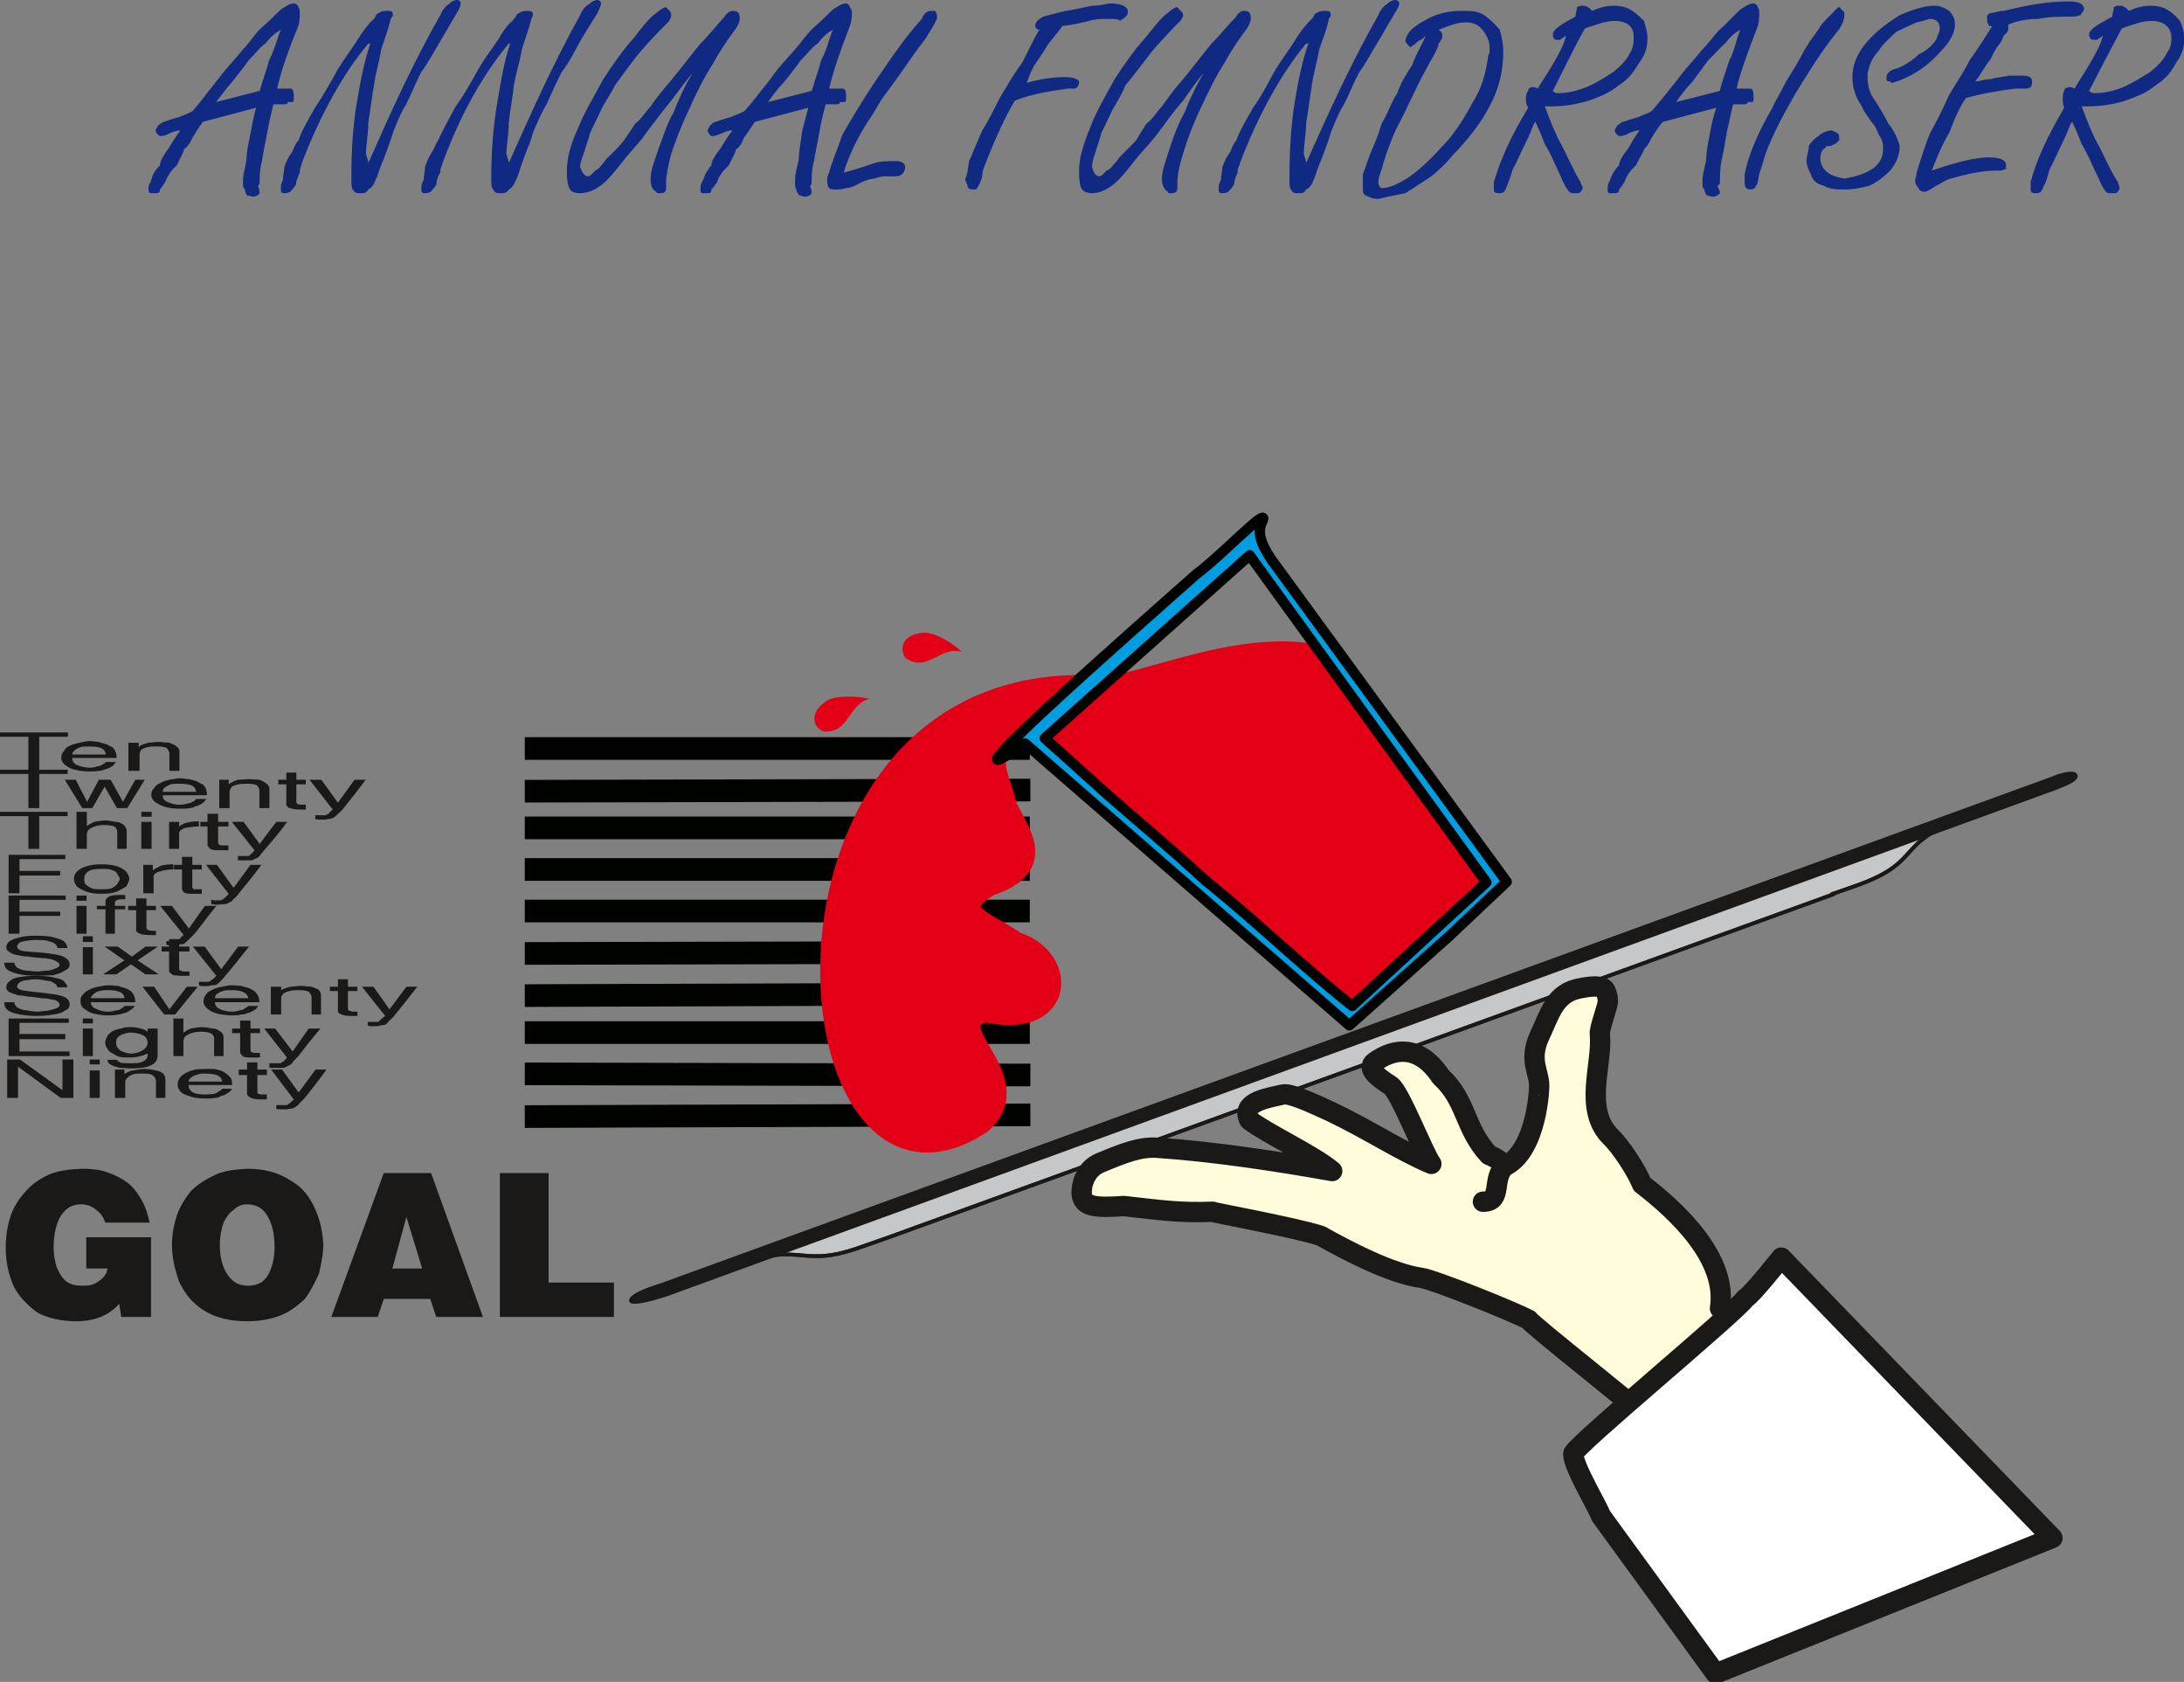<svg xmlns="http://www.w3.org/2000/svg" xml:space="preserve" width="288" height="58.67mm" fill-rule="evenodd" stroke-linejoin="round" stroke-width="28.222" preserveAspectRatio="xMidYMid" version="1.2" viewBox="0 0 7620 5867"><rect x="0" y="0" width="7620" height="5867" fill="#808080" stroke="none"/><defs class="ClipPathGroup"><clipPath id="a" clipPathUnits="userSpaceOnUse"><path d="M0 0h7620v5867H0z"/></clipPath></defs><g class="SlideGroup"><g class="Slide" clip-path="url(#a)"><g class="Page"><g class="com.sun.star.drawing.ClosedBezierShape"><path fill="none" d="M2607 2861h4210v1543H2607z" class="BoundingBox"/><path fill="#C5C7C8" d="M2753 4376c-35 0-76 2-139 20l4195-1528c-58 27-91 50-117 73-51 48-66 94-206 145l-94 33h6L3104 4315l-94 33c-140 51-183 30-257 28Z"/><path fill="none" stroke="#1B1918" stroke-linecap="round" stroke-width="13" d="M2753 4376c-35 0-76 2-139 20l4195-1528c-58 27-91 50-117 73-51 48-66 94-206 145l-94 33h6L3104 4315l-94 33c-140 51-183 30-257 28Z"/></g><g fill="none" class="com.sun.star.drawing.ClosedBezierShape"><path d="M2607 2861h4210v1543H2607z" class="BoundingBox"/><path stroke="#1B1918" stroke-linecap="round" stroke-width="13" d="M2753 4376c-35 0-76 2-139 20l4195-1528c-58 27-91 50-117 73-51 48-66 94-206 145l-94 33h6L3104 4315l-94 33c-140 51-183 30-257 28Z"/></g><g class="com.sun.star.drawing.ClosedBezierShape"><path fill="none" d="M2195 2692h5056v1857H2195z" class="BoundingBox"/><path fill="#1B1918" d="M7180 2753c7-5 79-25 68-51-10-24-81 3-78 3L2304 4477c-8 3-126 36-107 66 13 18 119-18 127-20l4856-1770Z"/></g><g class="com.sun.star.drawing.ClosedBezierShape"><path fill="none" d="M3738 3405h2358v1569H3738z" class="BoundingBox"/><path fill="#FFFCDB" d="M6059 4612c-10-8-46-41-58-48 28-174-150-339-272-433-18-46-74-132-109-165-97-97-28-250-38-359-3-18 28-97 28-115-3-18 2-2-3-20s-5-42-91-25c-93 15-108 91-146 170-36 81 0 124 0 167 2 0-5 225-117 283-10-12-36-30-58-38-87-94-77-190-168-273-76-114-163-99-229-53-38 25 23 64 54 84 33 23 114 235 142 273-109-46-211-115-348-181-18-7-140-69-170-61-43 11-151 23-117 89 58 46 223 122 289 178-185-33-412-68-608-81-61-5-119 18-203 53-46 20-65 69-63 109 5 41 40 49 147 41 117 13 193 25 310 20-15 0 285 54 377 84 91 51 244 132 353 147 41 6 317 116 373 146 16 23 380 308 400 333l325-325Z"/><path fill="none" stroke="#1B1918" stroke-linecap="round" stroke-width="71" d="M6059 4612c-10-8-46-41-58-48 28-174-150-339-272-433-18-46-74-132-109-165-97-97-28-250-38-359-3-18 28-97 28-115-3-18 2-2-3-20s-5-42-91-25c-93 15-108 91-146 170-36 81 0 124 0 167 2 0-5 225-117 283-10-12-36-30-58-38-87-94-77-190-168-273-76-114-163-99-229-53-38 25 23 64 54 84 33 23 114 235 142 273-109-46-211-115-348-181-18-7-140-69-170-61-43 11-151 23-117 89 58 46 223 122 289 178-185-33-412-68-608-81-61-5-119 18-203 53-46 20-65 69-63 109 5 41 40 49 147 41 117 13 193 25 310 20-15 0 285 54 377 84 91 51 244 132 353 147 41 6 317 116 373 146 16 23 380 308 400 333l325-325Z"/></g><g class="com.sun.star.drawing.ClosedBezierShape"><path fill="none" d="M5453 4351h1745v1524H5453z" class="BoundingBox"/><path fill="#FFF" d="M6090 4529c-38 53-601 518-601 543 0 44 91 194 96 215l401 551 1175-473-946-978s-102 129-125 142Z"/><path fill="none" stroke="#1B1918" stroke-linecap="round" stroke-width="71" d="M6090 4529c-38 53-601 518-601 543 0 44 91 194 96 215l401 551 1175-473-946-978s-102 129-125 142Z"/></g><g fill="none" class="com.sun.star.drawing.LineShape"><path d="M1830 3849h1767v87H1830z" class="BoundingBox"/><path stroke="#000200" stroke-linejoin="miter" stroke-width="79" d="m1831 3895 1764-6"/></g><g fill="none" class="com.sun.star.drawing.LineShape"><path d="M1830 3706h1767v85H1830z" class="BoundingBox"/><path stroke="#000200" stroke-linejoin="miter" stroke-width="79" d="m1831 3746 1764 4"/></g><g fill="none" class="com.sun.star.drawing.LineShape"><path d="M1831 3562h1763v81H1831z" class="BoundingBox"/><path stroke="#000200" stroke-linejoin="miter" stroke-width="79" d="M1831 3602h1762"/></g><g fill="none" class="com.sun.star.drawing.LineShape"><path d="M1830 3427h1752v87H1830z" class="BoundingBox"/><path stroke="#000200" stroke-linejoin="miter" stroke-width="79" d="m1831 3473 1749-6"/></g><g fill="none" class="com.sun.star.drawing.LineShape"><path d="M1830 3282h1767v85H1830z" class="BoundingBox"/><path stroke="#000200" stroke-linejoin="miter" stroke-width="79" d="m1831 3326 1764-4"/></g><g fill="none" class="com.sun.star.drawing.LineShape"><path d="M1831 3138h1763v81H1831z" class="BoundingBox"/><path stroke="#000200" stroke-linejoin="miter" stroke-width="79" d="M1831 3178h1762"/></g><g fill="none" class="com.sun.star.drawing.LineShape"><path d="M1831 2993h1763v81H1831z" class="BoundingBox"/><path stroke="#000200" stroke-linejoin="miter" stroke-width="79" d="M1831 3033h1762"/></g><g fill="none" class="com.sun.star.drawing.LineShape"><path d="M1831 2848h1763v81H1831z" class="BoundingBox"/><path stroke="#000200" stroke-linejoin="miter" stroke-width="79" d="M1831 2888h1762"/></g><g fill="none" class="com.sun.star.drawing.LineShape"><path d="M1830 2716h1767v85H1830z" class="BoundingBox"/><path stroke="#000200" stroke-linejoin="miter" stroke-width="79" d="m1831 2760 1764-4"/></g><g fill="none" class="com.sun.star.drawing.LineShape"><path d="M1831 2571h1763v81H1831z" class="BoundingBox"/><path stroke="#000200" stroke-linejoin="miter" stroke-width="79" d="M1831 2611h1762"/></g><g class="com.sun.star.drawing.ClosedBezierShape"><path fill="none" d="M2861 2237h2378v1785H2861z" class="BoundingBox"/><path fill="#E30016" d="m4624 2293 561 781-470 431-331-289-739-654c-18-18-132-8-147 31-65 48 0 156 10 219 45 94 144 208-57 274-160 97-8 132 92 204 176 53 173 300-107 236-181 57 158 232-13 389-665 445-835-1505 336-1521 155 54 523-179 865-101Z"/><path fill="none" stroke="#E30016" stroke-linejoin="miter" stroke-width="79" d="m4624 2293 561 781-470 431-331-289-739-654c-18-18-132-8-147 31-65 48 0 156 10 219 45 94 144 208-57 274-160 97-8 132 92 204 176 53 173 300-107 236-181 57 158 232-13 389-665 445-835-1505 336-1521 155 54 523-179 865-101Z"/></g><g class="com.sun.star.drawing.ClosedBezierShape"><path fill="none" d="M3460 1788h1822v1815H3460z" class="BoundingBox"/><path fill="#009EE0" d="m3645 2575 218 196c116 102 230 196 342 300 175 140 340 301 513 438l468-431-826-1141-715 638Zm0 0Zm755-747c-10 30-5 63 36 124l821 1124-200 189-349 312-1132-984c-359 252 377-394 598-590 99-74 272-261 226-175Z"/><path fill="none" stroke="#000200" stroke-linejoin="miter" stroke-width="36" d="m3645 2575 218 196c116 102 230 196 342 300 175 140 340 301 513 438l468-431-826-1141-715 638Z"/><path fill="none" stroke="#000200" stroke-linejoin="miter" stroke-width="36" d="M4400 1828c-10 30-5 63 36 124l821 1124-200 189-349 312-1132-984c-359 252 377-394 598-590 99-74 272-261 226-175Z"/></g><g class="com.sun.star.drawing.ClosedBezierShape"><path fill="none" d="M3149 2206h209v107h-209z" class="BoundingBox"/><path fill="#E30016" d="M3225 2207c42 0 105 41 131 67-74-23-121 75-197 21-22-32-12-83 66-88Z"/></g><g class="com.sun.star.drawing.ClosedBezierShape"><path fill="none" d="M2841 2430h194v123h-194z" class="BoundingBox"/><path fill="#E30016" d="M2887 2443c34-19 114-14 147-5-75 16-70 123-162 113-37-15-50-67 15-108Z"/></g><g fill="none" class="com.sun.star.drawing.OpenBezierShape"><path d="M5138 4028h153v201h-153z" class="BoundingBox"/><path stroke="#1B1918" stroke-linecap="round" stroke-width="71" d="M5254 4064c-54 46-7 128-80 128"/></g><g class="com.sun.star.drawing.ClosedBezierShape"><path fill="none" d="M518 0h7104v695H518z" class="BoundingBox"/><path fill="#102A83" d="M629 455c-5 0-12 0-33 8-12 7-25 12-38 12-7-5-15-12-15-20 0-5 8-13 8-18 7 0 7-7 20-12 5 0 18-8 53-16 26-12 46-17 51-25 28-33 53-67 86-108 28-38 61-71 87-104 28-28 45-61 71-81 28-25 48-46 61-58 20-13 33-21 45-21 8 0 16 8 16 13 5 8 5 13 5 20 0 13 0 28-5 46-36 86-61 160-74 218h46c12 0 12 16 12 28v5c0 9 0 14-5 14h-15c-5 8-5 8-13 8h-38c-7 28-15 61-20 91-8 41-15 74-20 107-8 28-8 53-8 74 0 7-5 12-5 12 0 8 5 13 5 26-5 7-13 12-25 12-5 0-13-5-21-5 0-7-5-7-5-20-7-5-7-13-7-13v-20c0-20 7-38 12-71 0-28 8-61 16-102 5-30 12-58 17-79l-185 49c-13 17-25 38-38 58-8 20-20 33-28 38 0 8-13 28-25 56-21 18-33 38-41 59-5 7-13 20-18 25 0 13-7 13-20 13h-13c-7-5-7-5-7-13 0-5 0-18 7-25 5-13 5-21 13-34 5-7 13-20 20-25 0-15 13-35 31-61 20-33 35-53 40-61Zm0 0Zm125-99 152-39c8-28 20-61 33-107 20-38 28-78 41-106-13 7-33 20-54 48-20 13-33 33-58 58-20 28-41 54-61 79-18 20-38 48-53 67Zm0 0Zm531 213c78-177 157-351 251-516 8-20 20-33 33-41 5-7 18-12 25-12 8 0 13 5 13 12 0 8-5 21-13 33-20 33-38 66-58 99s-41 74-66 107c-20 38-33 74-53 113-21 33-33 66-46 99-8 28-20 58-33 94-15 33-20 58-28 71-5 15-13 28-25 33-8 13-13 13-28 13-13 0-18 0-26-13-5-5-5-18-5-46 0-86 5-173 18-251 13-80 28-154 48-212h-7c-87 104-166 245-232 417 0 8-7 13-7 33-5 13-13 26-13 41-8 13-13 18-20 26-8 5-21 5-21 5-12 0-12-5-12-18 0-8 0-13 7-28 0-13 5-33 5-46 8-20 13-33 28-53 5-13 13-33 21-38 12-36 30-66 58-115 26-39 54-87 79-133 28-45 53-78 74-111 20-33 40-54 45-59 8-7 8-7 13-15 0-5 8-13 13-13 7-7 20-7 28-7 12 0 20 0 20 15 0 0 0 5-8 13-7 33-20 66-33 106-7 46-20 84-25 125-8 45-13 87-20 133 0 40-8 73-8 106 0 6 8 21 8 33Zm0 0Zm490 0c79-177 157-351 249-516 7-20 20-33 35-41 5-7 18-12 26-12 5 0 12 5 12 12 0 8-7 21-12 33-21 33-41 66-61 99-18 33-38 74-64 107-20 38-35 74-53 113-20 33-33 66-48 99-5 28-21 58-33 94-13 33-18 58-26 71-7 15-12 28-25 33-8 13-15 13-28 13s-20 0-26-13c-7-5-7-18-7-46 0-86 7-173 20-251 13-80 26-154 46-212h-5c-87 104-168 245-231 417 0 8-8 13-8 33-8 13-13 26-13 41-7 13-15 18-20 26-8 5-20 5-20 5-13 0-13-5-13-18 0-8 0-13 8-28 0-13 5-33 5-46 7-20 12-33 25-53 8-13 15-33 20-38 16-36 33-66 59-115 28-39 56-87 81-133 26-45 53-78 74-111 18-33 38-54 46-59 5-7 5-7 12-15 0-5 8-13 13-13 8-7 20-7 25-7 16 0 21 0 21 15 0 0 0 5-5 13-8 33-21 66-33 106-8 46-21 84-28 125-5 45-13 87-18 133 0 40-8 73-8 106 0 6 8 21 8 33Zm0 0Zm641-313c-13 13-38 48-74 95-38 46-67 86-87 112-18 28-43 53-71 86-26 33-46 59-66 79-33 33-66 46-94 46-18 0-33-5-38-18-8-20-8-41-8-61 0-46 13-92 41-153 20-50 53-105 86-166 33-50 66-99 107-144 30-41 58-74 78-87 14-12 27-20 34-20 0 0 6 8 13 13 0 0 5 7 5 15 0 5-5 20-12 25-26 26-60 61-93 99-41 49-66 87-91 120-16 33-36 59-49 87-12 25-25 53-38 79-7 28-15 46-20 66-8 20-15 40-15 53 7 20 15 33 28 33 7 0 12-7 25-20 13-5 20-18 33-33 8-13 36-33 66-71 15-21 28-41 41-61 20-13 33-38 53-59 20-29 34-46 47-62 61-71 99-124 127-157 33-33 58-66 84-94 7-13 20-20 28-20 20 0 25 7 25 28 0 7-5 20-13 33-25 33-53 73-78 119-33 51-61 107-87 166-25 53-46 107-61 152-12 46-18 79-18 100v20c0 13-7 18-20 18h-7c-7 0-7-5-7-5-15-8-20-21-20-46 0-28 13-61 27-102 15-38 27-84 53-129 20-50 40-95 66-136Zm0 0Zm140 199c-8 0-13 0-33 8-16 7-28 12-41 12-5-5-13-12-13-20 0-5 8-13 8-18 5 0 5-7 18-12 7 0 20-8 53-16 28-12 46-17 53-25 28-33 54-67 87-108 25-38 58-71 86-104 25-28 46-61 71-81 28-25 48-46 61-58 20-13 33-21 46-21 7 0 13 8 13 13 7 8 7 13 7 20 0 13 0 28-7 46-33 86-59 160-72 218h46c13 0 13 16 13 28v5c0 9 0 14-8 14h-12c-6 8-6 8-13 8h-38c-8 28-16 61-21 91-7 41-15 74-20 107-8 28-8 53-8 74 0 7-5 12-5 12 0 8 5 13 5 26-5 7-12 12-25 12-8 0-13-5-20-5 0-7-8-7-8-20-5-5-5-13-5-13v-20c0-20 5-38 13-71 0-28 7-61 12-102 8-30 16-58 21-79l-186 49c-12 17-25 38-40 58-5 20-18 33-26 38 0 8-12 28-25 56-20 18-36 38-41 59-7 7-12 20-20 25 0 13-5 13-18 13h-15c-5-5-5-5-5-13 0-5 0-18 5-25 8-13 8-21 15-34 5-7 13-20 18-25 0-15 13-35 33-61 20-33 33-53 41-61Zm0 0Zm124-99 152-39c8-28 21-61 33-107 21-38 28-78 41-106-13 7-33 20-53 48-21 13-33 33-59 58-20 28-40 54-61 79-20 20-40 48-53 67Zm0 0Zm264 246c48-12 81-25 107-33 20-7 46-7 74-7 20 0 33 7 33 20 0 20-13 33-33 33h-28c-13 0-26 0-46 8-13 0-26 5-46 13-20 12-40 20-53 20-13 5-26 5-33 5-13 0-21 0-26-5-7-8-7-20-7-28 0-5 0-13 7-26 5-25 26-73 46-132 26-45 66-114 120-194 53-78 104-152 157-210 8-21 20-28 33-28h13c7 7 7 15 7 20v8c-12 25-25 45-38 66-15 20-40 53-68 94-26 38-51 71-71 99-21 26-33 51-46 72-54 78-87 152-102 205Zm0 0Zm683-498c-7 0-15-5-15-13 0-18 15-25 28-33 20-5 46-13 79-20 33-5 66-13 91-18 33 0 51-8 66-8 38 0 59 13 59 26 0 7 0 15-8 20-5 8-13 8-18 15-7-7-20-7-40-7-26 0-46 0-69 7-20 5-53 13-94 18-12 20-33 41-53 69-13 25-33 50-46 71-13 25-20 45-25 58 45-13 91-20 132-20 33 0 46 7 51 15 0 13-5 20-13 25h-25c-54 8-120 16-186 42-28 46-66 124-107 231 0 0-7 13-7 33-5 21-13 33-18 41 0 5-8 5-13 5-15 0-20-5-20-13 0-5-8-12-8-25 8-15 8-28 13-61 15-33 28-66 46-107 20-30 40-71 61-113 20-33 45-78 79-124 27-53 45-94 60-114Zm0 0Zm572 152c-13 13-38 48-71 95-41 46-66 86-87 112-20 28-45 53-73 86-26 33-46 59-66 79-33 33-66 46-92 46-17 0-30-5-38-18-7-20-7-41-7-61 0-46 15-92 40-153 18-50 51-105 84-166 33-50 66-99 107-144 33-41 58-74 79-87 12-12 25-20 33-20 0 0 5 8 12 13 0 0 8 7 8 15 0 5-8 20-15 25-26 26-59 61-92 99-38 49-66 87-94 120-13 33-30 59-46 87-12 25-25 53-38 79-7 28-15 46-20 66-8 20-13 40-13 53 5 20 13 33 26 33 7 0 12-7 25-20 15-5 20-18 36-33 5-13 30-33 66-71 12-21 25-41 38-61 20-13 33-38 53-59 21-29 33-46 46-62 61-71 99-124 127-157 33-33 58-66 86-94 5-13 18-20 26-20 20 0 25 7 25 28 0 7-5 20-13 33-25 33-53 73-78 119-33 51-59 107-87 166-25 53-45 107-58 152-15 46-20 79-20 100v20c0 13-8 18-21 18h-7c-5 0-5-5-5-5-13-8-21-21-21-46 0-28 13-61 26-102 12-38 28-84 53-129 20-50 41-95 66-136Zm0 0Zm358 313c79-177 158-351 252-516 7-20 20-33 33-41 5-7 20-12 25-12 8 0 15 5 15 12 0 8-7 21-15 33-20 33-38 66-58 99-21 33-41 74-66 107-21 38-33 74-54 113-20 33-33 66-46 99-7 28-20 58-33 94-15 33-20 58-27 71-6 15-13 28-26 33-8 13-13 13-28 13-13 0-18 0-25-13-5-5-5-18-5-46 0-86 5-173 17-251 13-80 28-154 49-212h-8c-86 104-165 245-231 417 0 8-8 13-8 33-5 13-12 26-12 41-8 13-13 18-21 26-7 5-20 5-20 5-13 0-13-5-13-18 0-8 0-13 8-28 0-13 5-33 5-46 8-20 13-33 28-53 5-13 13-33 20-38 13-36 31-66 59-115 28-39 53-87 78-133 28-45 54-78 74-111s41-54 46-59c7-7 7-7 13-15 0-5 7-13 12-13 8-7 21-7 28-7 13 0 20 0 20 15 0 0 0 5-7 13-5 33-20 66-33 106-8 46-20 84-26 125-7 45-12 87-20 133 0 40-8 73-8 106 0 6 8 21 8 33Zm0 0Zm417-445c-8 8-13 15-28 20-5 8-18 16-26 21-5-5-12-13-17-21 5-33 30-53 78-78 38-21 79-28 117-28 36 0 56 0 81 15 18 13 39 33 54 51 5 20 12 48 12 73 0 66-12 127-48 194-30 59-79 120-129 171-21 27-49 53-74 73-33 21-61 41-91 59-36 7-61 12-94 20-21 0-33-8-46-13-8-7-8-12-8-25v-48c8-18 13-39 26-72 15-33 28-66 40-106 21-33 33-74 54-105 12-36 33-69 53-99 13-41 33-66 46-102Zm0 0Zm45-20c13 7 13 15 13 20v8c-5 7-5 12-13 20 0 13-7 20-12 33-8 13-26 46-54 99-25 53-45 92-58 120-13 26-28 51-41 87-12 30-25 66-33 99-5 12-12 33-12 46 0 12 7 20 12 20 26 0 54-13 87-33 33-21 78-61 119-107 46-46 79-99 112-160 33-52 45-105 53-158 0 0 0-8 5-13v-20c0-26-13-46-25-61-13-18-33-26-59-26-28 0-61 13-94 26Zm0 0Zm338 321c-7 5-12 30-33 71-20 40-33 73-46 94-7 25-15 46-20 58-7 21-13 26-25 26-21 0-21-5-21-18v-20c21-74 59-161 120-260 0 0-8-12-8-25 0-14 0-26 8-34 0-8 5-13 18-13 0 0 7 0 15 5 53-83 91-144 99-185-8 8-15 8-20 15h-13c-8 0-13-7-13-20 0-15 26-33 79-61 0-13 5-20 5-33 8-5 13-5 20-5 13 0 21 5 33 18 28-13 54-18 74-18 25 0 46 5 58 13 21 12 33 25 49 40 5 18 12 38 12 59 0 33-7 58-28 86-20 33-38 58-71 79-35 28-66 40-106 54-41 13-87 20-125 20h-28c8 21 21 59 46 112 33 59 53 112 79 153 0 7 7 12 7 20 0 5-7 13-12 18h-21c-5 0-12 0-20-13-13-18-20-38-33-66-13-26-25-59-46-92-12-33-25-61-33-78Zm0 0Zm61-108s5 8 18 8c33 0 66-8 99-21 36-15 66-35 94-53 25-20 46-41 58-66 13-20 13-41 13-53 0-21-5-33-13-41-12-13-33-18-53-18-33 0-63 13-104 26-15 25-53 99-112 218Zm0 0Zm302 138c-5 0-12 0-33 8-12 7-25 12-38 12-7-5-15-12-15-20 0-5 8-13 8-18 7 0 7-7 20-12 5 0 20-8 53-16 26-12 46-17 51-25 28-33 56-67 88-108 27-38 60-71 86-104 28-28 48-61 74-81 25-25 45-46 58-58 20-13 33-21 46-21 7 0 15 8 15 13 5 8 5 13 5 20 0 13 0 28-5 46-33 86-61 160-74 218h46c13 0 13 16 13 28v5c0 9 0 14-5 14h-13c-8 8-8 8-13 8h-40c-8 28-13 61-21 91-7 41-12 74-20 107-5 28-5 53-5 74 0 7-8 12-8 12 0 8 8 13 8 26-8 7-13 12-28 12-5 0-13-5-20-5 0-7-6-7-6-20-7-5-7-13-7-13v-20c0-20 7-38 13-71 0-28 7-61 15-102 5-30 13-58 20-79l-186 49c-16 17-28 38-41 58-8 20-20 33-25 38 0 8-16 28-28 56-21 18-33 38-41 59-5 7-13 20-18 25 0 13-7 13-20 13h-15c-5-5-5-5-5-13 0-5 0-18 5-25 7-13 7-21 15-34 5-7 13-20 20-25 0-15 13-35 33-61 18-33 33-53 38-61Zm0 0Zm128-99 153-39c5-28 18-61 33-107 20-38 25-78 38-106-13 7-33 20-53 48-18 13-31 33-59 58-20 28-40 54-58 79-21 20-41 48-54 67Zm0 0Zm239 252c13-66 46-145 97-232 7-20 28-51 48-92 25-41 46-74 58-99 13-25 33-53 54-81 12-26 40-46 61-71 5 0 5-8 12-8 5 0 5 8 13 13 5 0 5 7 5 15 0 13-5 33-25 58-54 66-99 140-145 214-41 72-81 145-107 217-5 20-12 40-20 66-5 20-5 40-13 40 0 8-7 13-20 13-5 0-13-5-13-5-5-8-5-13-5-28v-20Zm0 0Zm409-237c-20-29-33-62-33-102 0-79 59-150 165-216 46-20 87-33 120-33 20 0 33 5 53 18 13 15 20 28 20 48 0 25-15 58-48 91-46 54-104 92-170 112 0 0-8 0-8-5-7 0-13 0-13-8v-7c0-13 13-26 39-31 28-12 53-28 73-48 28-13 46-30 61-51 5-15 13-28 13-40 0-21-13-33-33-33-8 0-20 7-48 12-18 8-46 21-71 33-21 21-46 41-61 66-21 21-33 49-39 79v13c0 28 6 56 26 82 13 20 33 53 46 79 20 25 33 53 40 79 0 33-12 60-33 86-20 20-46 41-73 53-31 8-59 13-79 13-33 0-59 0-79-13-25-5-41-20-46-40-7-13-15-31-15-46 0-20 8-33 8-53 7-13 20-26 33-34 12-12 33-20 45-20 8 0 16 8 21 8 7 7 7 12 7 20s0 8-7 13c-5 7-13 7-21 13-12 0-20 0-20 7-13 5-18 20-18 41 5 38 33 58 84 66 87-15 135-46 135-102 0-18 0-30-15-51-6-15-13-33-26-45-13-21-25-33-33-54Zm0 0Zm511-285v13c0 5 0 12-16 25-5 15-12 28-20 36 0 0-13 17-25 45-21 26-33 51-54 79 16 0 28-8 54-8 20-7 45-7 61-12h50c21 0 33 5 33 20 0 5 0 13-5 20 0 0-7 5-12 5h-41c-61 8-112 16-173 33-20 29-38 67-58 121-28 46-46 94-61 132 94-33 160-46 198-46 41 0 61 8 61 28v13c-8 0-13 5-20 5h-13c-53 0-107 13-160 28-20 5-38 20-51 25-20 13-33 21-40 21-13 0-21-8-21-13-7-8-12-13-12-28 0-5 5-13 5-26 15-45 28-93 48-139 25-46 46-87 66-133 25-41 51-79 71-120 28-38 53-78 79-119-5 0-13 0-13-5-5-8-5-13-5-20V53c5 0 5-8 18-8 7 0 20-7 40-7 74-18 148-33 226-33 34 0 54 7 54 28 0 5-8 12-13 20-15 5-20 5-35 5-39 0-72 0-112 8-38 0-74 7-104 20Zm0 0Zm223 339c-7 5-13 30-33 71-20 40-33 73-46 94-7 25-12 46-20 58-7 21-13 26-28 26-18 0-18-5-18-18v-20c18-74 59-161 117-260 0 0-5-12-5-25 0-14 0-26 5-34 0-8 8-13 21-13 0 0 7 0 15 5 51-83 91-144 99-185-8 8-13 8-20 15h-13c-8 0-15-7-15-20 0-15 28-33 81-61 0-13 5-20 5-33 8-5 15-5 20-5 13 0 21 5 33 18 26-13 54-18 74-18 25 0 46 5 58 13 21 12 33 25 46 40 8 18 15 38 15 59 0 33-7 58-28 86-17 33-38 58-71 79-33 28-68 40-106 54-41 13-87 20-127 20h-26c8 21 21 59 46 112 33 59 53 112 81 153 0 7 5 12 5 20 0 5-5 13-12 18h-21c-7 0-12 0-20-13-13-18-18-38-33-66-13-26-25-59-46-92-12-33-25-61-33-78Zm0 0Zm59-108s7 8 20 8c33 0 66-8 99-21 33-15 66-35 94-53 25-20 46-41 58-66 16-20 16-41 16-53 0-21-8-33-16-41-12-13-33-18-53-18-33 0-66 13-104 26-13 25-53 99-114 218Z"/></g><g class="com.sun.star.drawing.ClosedBezierShape"><path fill="none" d="M0 2555h627v137H0z" class="BoundingBox"/><path fill="#1B1918" d="M0 2570v-15h237v15H137v119H99v-119H0Zm0 0Zm369 88h35c-2 3-5 8-10 13-7 5-15 10-28 13-7 2-12 5-23 5-7 2-20 2-35 2s-28-2-43-5c-13-2-23-8-31-13-13-7-20-18-20-31 0-8 2-15 10-23 3-8 10-13 20-18 11-5 21-7 33-10 13-3 26-6 38-6 8 0 21 3 28 3 11 3 18 6 28 8 8 3 13 8 21 10 10 10 15 23 15 38H252c0 11 5 19 15 24 13 5 26 10 46 10 10 0 20-2 28-5 10 0 15-5 18-7 5-3 10-5 10-8Zm0 0Zm-117-26h117c0-8-5-16-13-21-10-5-25-7-46-7-7 0-20 0-28 2-10 3-17 8-20 10-7 6-10 11-10 16Zm0 0Zm196 57v-98h36v15c3-2 5-5 10-7 5-3 15-5 23-8 13 0 23-3 33-3 15 0 31 3 41 3 12 5 20 8 25 13 8 5 10 12 10 18v67h-35v-62c0-5-5-13-10-18-5-3-16-5-36-5-10 0-20 0-30 2-8 3-18 5-23 10-3 6-5 11-5 16v57h-39Z"/></g><g class="com.sun.star.drawing.ClosedBezierShape"><path fill="none" d="M0 2685h1277v175H0z" class="BoundingBox"/><path fill="#1B1918" d="M0 2700v-15h236v15h-99v119H99v-119H0Zm0 0Zm322 119h-35l-61-99h38l40 77 41-77h41l43 77 43-77h33l-61 99h-36l-43-75-43 75Zm0 0Zm362-32h35c0 3-5 8-10 13-7 5-15 10-28 13-5 3-12 6-20 6-10 2-20 2-37 2s-30-2-43-5-25-9-33-14c-13-7-20-17-20-30 0-8 2-15 10-23 5-8 10-13 23-18 7-6 20-8 30-11 13-2 26-5 38-5s22 3 32 3c8 2 18 5 25 7 8 4 13 9 21 11 12 10 15 23 15 38H568c0 11 3 18 16 23 10 5 23 10 43 10 14 0 21-2 31-5 8 0 13-5 18-7 3-3 8-5 8-8Zm0 0Zm-116-25h116c0-8-5-16-13-21-10-5-25-7-47-7-7 0-20 0-28 2-10 3-15 8-20 10-8 6-8 11-8 16Zm0 0Zm197 57v-99h33v16c3-2 5-5 13-7 2-4 12-6 20-9 13 0 23-2 36-2 15 0 28 2 38 2 12 5 20 9 25 14 8 5 10 12 10 18v67h-35v-62c0-5-3-13-10-18-3-3-16-5-33-5-11 0-23 0-31 2-10 3-20 5-23 10-5 6-7 11-7 16v57h-36Zm0 0Zm234-12v-71h-28v-16h28v-25h35v25h33v16h-33v61c0 5 3 5 3 8 5 0 7 2 13 2h17v17h-25c-13 0-23-3-31-5-7-3-10-6-12-12Zm0 0Zm180-7 58-80h39c-31 42-56 72-77 99-7 10-17 17-22 22-6 6-8 8-16 13-5 0-10 3-15 3-8 2-15 2-28 2-5 0-10 0-18-2v-13h36c5-3 8-5 10-5 5-5 8-10 15-15l-81-104h41l58 80Z"/></g><g class="com.sun.star.drawing.ClosedBezierShape"><path fill="none" d="M0 2832h1003v170H0z" class="BoundingBox"/><path fill="#1B1918" d="M0 2847v-15h236v15h-99v114H99v-114H0Zm0 0Zm442 52v62h-33v-60c0-8-5-13-10-18-5-2-18-5-35-5-16 0-31 3-41 8-13 5-20 13-20 25v50h-36v-129h36v49c10-5 15-9 20-11 3-3 8-3 15-5 8 0 18-3 28-3 13 0 28 3 38 5 11 0 21 5 28 11 5 5 10 10 10 21Zm0 0Zm51-67h36v17h-36v-17Zm0 0Zm0 35h36v94h-36v-94Zm0 0Zm97 94v-94h35v16c8-5 16-11 26-13 10-3 25-5 43-5v18c-18 0-36 3-48 5-13 5-21 11-21 18v55h-35Zm0 0Zm134-12v-66h-25v-16h25v-28h37v28h36v16h-36v56c0 5 3 8 5 8 3 2 8 2 10 2h21v17h-26c-15 0-26 0-34-3-5-2-10-9-13-14Zm0 0Zm182-5 58-77h38c-30 42-56 70-76 94-8 10-18 20-20 25-5 5-10 8-18 10-3 3-8 5-15 5h-43v-15h35c5 0 8-3 8-5 5-3 10-8 15-15l-79-99h41l56 77Z"/></g><g class="com.sun.star.drawing.ClosedBezierShape"><path fill="none" d="M30 2982h883v175H30z" class="BoundingBox"/><path fill="#1B1918" d="M68 3054v62H30v-134h198v15H68v41h142v16H68Zm0 0Zm190 12c0-10 3-17 10-25 8-8 18-15 33-19 16-5 33-7 54-7 20 0 38 2 53 7 13 4 25 11 33 19 5 8 10 15 10 25 0 8-5 16-10 26-8 5-20 12-33 18-15 6-33 8-53 8-21 0-38-2-54-8-15-6-25-11-33-18-7-10-10-18-10-26Zm0 0Zm36 0c0 5 0 10 2 16 5 5 10 10 21 15 7 5 20 5 38 5 15 0 28 0 38-5 7-5 15-10 17-15 3-6 8-11 8-16s-5-10-8-15c-2-8-10-13-17-15-10-5-23-5-38-5-23 0-38 2-49 10-10 8-12 15-12 25Zm0 0Zm206 50v-99h33v19c11-8 18-10 28-16 11-3 23-5 44-5v18c-21 0-36 3-51 8-10 2-18 10-18 15v60h-36Zm0 0Zm135-14v-69h-28v-16h28v-28h36v28h33v16h-33v61c0 3 2 5 5 8h28v16h-26c-12 0-23 0-30-2-8-3-10-6-13-14Zm0 0Zm180-5 59-80h38c-31 42-56 72-76 96-8 13-18 20-23 25-3 6-8 8-15 11-3 2-8 5-16 5-7 0-15 2-28 2-2 0-10-2-17-2v-16c5 3 15 3 22 3 8 0 13 0 16-3 2 0 5-2 7-5 5-2 8-7 16-15l-79-101h38l58 80Z"/></g><g class="com.sun.star.drawing.ClosedBezierShape"><path fill="none" d="M30 3122h726v177H30z" class="BoundingBox"/><path fill="#1B1918" d="M68 3195v62H30v-133h199v15H68v41h142v15H68Zm0 0Zm199-71h35v18h-35v-18Zm0 0Zm0 36h35v97h-35v-97Zm0 0Zm101 97v-85h-30v-12h30v-16c0-7 5-12 13-17 8-3 18-5 33-5h23v15h-13c-5 0-10 0-15 2-5 3-8 5-8 8v13h36v12h-36v85h-33Zm0 0Zm107-10v-72h-28v-15h28v-26h36v26h33v15h-33v62c0 5 2 5 5 7 2 0 7 3 12 3h16v15h-23c-13 0-26-2-33-5-5-2-10-5-13-10Zm0 0Zm184-8 56-79h40c-33 40-55 72-76 97l-23 23c-5 5-10 8-15 13-5 0-10 2-15 2-8 3-18 3-31 3-2 0-10 0-15-3v-12h36c5-3 7-6 10-6 2-5 7-10 15-15l-82-102h41l59 79Z"/></g><g class="com.sun.star.drawing.ClosedBezierShape"><path fill="none" d="M15 3264h855v177H15z" class="BoundingBox"/><path fill="#1B1918" d="M235 3307h-35c0-8-5-13-13-18-5-3-15-5-25-8-10-2-23-2-36-2-15 0-33 2-45 5-13 2-21 10-21 18 0 10 10 15 33 17 38 3 69 5 84 8 46 5 66 18 66 37 0 10-5 17-18 22-10 8-23 11-40 16-18 0-38 2-54 2-40 0-68-5-89-13-20-7-27-17-27-33h35c0 6 5 13 10 18 10 5 18 8 31 10 12 0 25 3 40 3 11 0 21-3 33-3 11 0 23-5 28-7 10-3 16-8 16-13s-3-8-8-10c-3-3-10-6-18-9-10-2-20-5-38-5-15-2-30-2-43-5-13 0-26-2-38-5-13-2-23-5-28-10-10-5-13-10-13-18 0-7 3-13 10-20 8-5 18-10 33-13 16-5 36-7 59-7 28 0 53 2 68 7 18 5 31 10 33 15 5 5 10 13 10 21Zm0 0Zm54-41h35v20h-35v-20Zm0 0Zm0 38h35v95h-35v-95Zm0 0Zm145 46-69-48h46l49 35 48-35h43l-71 48 74 49h-46l-51-35-51 35h-46l74-49Zm0 0Zm156 39v-70h-26v-17h26v-26h35v26h36v17h-36v60c0 5 3 7 5 7 3 0 8 3 10 3h21v15h-26c-12 0-25-2-30-2-8-5-13-8-15-13Zm0 0Zm182-8 59-79h38c-33 40-58 74-79 97-7 10-15 18-20 23s-10 10-15 13c-5 2-11 2-18 2-5 3-15 3-28 3-3 0-10 0-15-3v-12h35c5-3 5-3 8-6 5-2 10-7 18-15l-82-102h41l58 79Z"/></g><g class="com.sun.star.drawing.ClosedBezierShape"><path fill="none" d="M14 3404h1443v177H14z" class="BoundingBox"/><path fill="#1B1918" d="M235 3444h-35c0-5-5-13-13-15-5-5-15-8-25-8-10-2-23-5-36-5-15 0-33 3-45 5-13 5-21 10-21 21 0 7 10 12 33 15 38 5 69 7 84 10 46 5 66 15 66 37 0 10-5 17-18 22-10 8-23 11-40 13-18 3-38 5-54 5-40 0-68-5-89-12-20-8-27-18-27-36h35c0 8 5 13 10 18 10 5 18 10 31 10 12 2 25 5 40 5 11 0 21-3 33-3 11-2 23-5 28-7 10-3 16-8 16-13s-3-10-8-13c-3-3-10-6-18-6-10-2-20-5-38-5-15-2-30-5-43-5-13-2-26-5-38-5-13-5-23-8-28-10-10-5-13-10-13-18 0-7 3-15 10-20 8-8 18-13 33-15 16-3 36-5 59-5 28 0 53 2 68 7 18 3 31 8 33 15 5 5 10 11 10 18Zm0 0Zm199 65h38c-5 2-5 7-13 12s-15 11-25 13c-8 3-16 5-23 5-10 3-21 3-36 3-18 0-30-3-43-5-15-3-25-8-30-13-16-8-21-18-21-31 0-8 0-16 8-23 5-8 13-13 23-18s20-8 30-10c15-3 26-5 38-5 10 0 21 2 31 2 7 3 18 5 25 8 8 2 15 7 20 10 11 10 16 23 16 39H317c0 10 5 18 18 23 10 5 22 10 43 10 12 0 20-3 30-5 10 0 13-5 18-8 5-2 8-5 8-7Zm0 0Zm-117-27h117c0-7-3-15-13-20-8-5-23-8-43-8-10 0-21 0-31 3-10 2-15 7-20 10-5 5-10 10-10 15Zm0 0Zm256 57-76-97h41l53 79 61-79h38l-79 97h-38Zm0 0Zm293-30h36c-3 2-5 7-10 12-8 5-18 11-28 13-8 3-13 5-23 5-10 3-20 3-36 3-15 0-30-3-43-5-12-3-25-8-31-13-13-8-21-18-21-31 0-8 3-16 8-23 5-8 13-13 24-18 10-5 20-8 33-10 13-3 23-5 36-5 10 0 20 2 30 2 10 3 18 5 28 8 5 2 13 7 18 10 12 10 18 23 18 39H750c0 10 5 18 15 23s25 10 46 10c10 0 20-3 27-5 11 0 13-5 18-8 5-2 10-5 10-7Zm0 0Zm-116-27h116c0-7-5-15-15-20-7-5-23-8-43-8-10 0-20 0-30 3-8 2-16 7-21 10-5 5-7 10-7 15Zm0 0Zm195 57v-97h36v15c0-3 2-5 10-8 5-2 13-5 23-7 10 0 23-3 33-3 15 0 30 3 40 3 11 5 21 7 26 12s7 13 7 18v67h-33v-62c0-5-5-13-10-18-5-2-18-5-35-5-11 0-21 0-31 3-10 2-18 5-23 10s-7 10-7 15v57h-36Zm0 0Zm234-10v-72h-28v-15h28v-26h35v26h33v15h-33v62c0 5 3 5 5 7 3 0 8 3 11 3h17v15h-22c-16 0-26-2-33-5-6-2-11-5-13-10Zm0 0Zm180-8 59-79h38c-31 40-56 72-77 97-7 10-17 18-22 23-3 5-8 8-13 13-5 0-10 2-18 2-5 3-15 3-28 3-2 0-10 0-15-3v-12h36c5-3 5-6 7-6 5-5 10-10 18-15l-81-102h40l56 79Z"/></g><g class="com.sun.star.drawing.ClosedBezierShape"><path fill="none" d="M30 3553h1089v175H30z" class="BoundingBox"/><path fill="#1B1918" d="M243 3668v16H30v-131h210v15H68v39h160v18H68v43h175Zm0 0Zm46-115h35v17h-35v-17Zm0 0Zm0 35h35v96h-35v-96Zm0 0Zm78 49c0-7 3-15 8-23 2-5 10-12 18-17 10-4 20-9 30-9 10-5 23-5 38-5 10 0 23 3 31 5 10 3 15 5 23 11v-11h35v93c0 16-7 28-25 36s-43 10-71 10c-10 0-21-2-36-2-10-3-20-5-30-10-11-6-13-11-13-18h33c0 2 5 7 13 10 10 2 20 2 30 2 20 0 36 0 46-5s18-12 18-23v-6c-18 9-41 14-64 14-13 0-20 0-33-2-10-3-20-9-25-12-10-5-16-10-18-17-5-5-8-13-8-21Zm0 0Zm38-2c0 10 3 18 8 23s10 10 20 12c5 3 13 5 23 5h8c15-2 25-5 35-12 11-8 16-16 16-26 0-7-3-15-8-20s-13-8-20-10c-10-3-21-5-33-5-8 0-16 2-23 5-8 2-13 5-18 10s-8 10-8 18Zm0 0Zm375-15v64h-33v-62c0-8-5-15-13-18-2-2-15-5-33-5-15 0-30 3-41 8-12 5-20 13-20 25v52h-35v-131h35v49c10-5 15-11 20-11 3-3 8-3 16-5 7 0 17-3 28-3 15 0 28 3 38 5 12 0 20 5 28 11 5 3 10 10 10 21Zm0 0Zm58 53v-69h-28v-16h28v-28h36v28h33v16h-33v59c0 5 2 7 5 7 2 3 7 3 13 3h15v16h-23c-13 0-25 0-33-2-5-3-10-9-13-14Zm0 0Zm183-5 56-80h41c-33 39-59 72-77 96-10 10-20 20-22 25-6 6-11 8-18 11-3 2-8 5-15 5h-46v-16h38c2 0 5-2 8-5 5-2 10-7 15-15l-79-101h38l61 80Z"/></g><g class="com.sun.star.drawing.ClosedBezierShape"><path fill="none" d="M25 3695h1116v176H25z" class="BoundingBox"/><path fill="#1B1918" d="M218 3803v-107h38v134h-44L63 3721v109H25v-134h45l148 107Zm0 0Zm95-107h35v17h-35v-17Zm0 0Zm0 38h35v96h-35v-96Zm0 0Zm88 96v-99h33v16c3-2 6-5 13-7 5-4 13-6 20-6 13-3 23-5 36-5 15 0 28 2 41 5 10 2 20 6 25 11s8 12 8 20v65h-33v-60c0-7-5-15-13-20-3-3-15-5-33-5-10 0-23 0-31 2-10 3-20 8-22 13-5 3-8 8-8 15v55h-36Zm0 0Zm374-32h35c-2 3-5 8-12 13-8 5-16 10-26 12-7 4-15 7-23 7-10 2-20 2-35 2s-31-2-43-5c-13-4-26-9-31-11-15-10-20-20-20-33 0-8 2-15 7-23 6-8 13-13 23-18 11-6 21-8 31-11 13-2 25-2 38-2h30c8 2 18 5 26 7 7 4 15 9 20 14 13 10 15 20 15 35H658c0 11 3 18 15 26 10 5 26 7 46 7 10 0 18-2 28-2 7-3 13-5 18-10 5-3 10-5 10-8Zm0 0Zm-117-25h117c0-8-5-16-15-21-8-5-26-7-46-7-8 0-20 0-28 5-8 0-15 5-20 10-5 3-8 8-8 13Zm0 0Zm204 45v-68h-29v-19h29v-25h36v25h33v19h-33v58c0 5 2 8 5 8 2 0 5 2 10 2h18v17h-26c-12 0-23-3-30-5-5-3-10-7-13-12Zm0 0Zm180-7 59-80h38c-30 42-56 75-76 99-8 10-18 17-21 22-5 6-10 8-17 13-3 0-8 3-16 3-7 2-15 2-27 2-3 0-11 0-18-2v-13h38c2-3 5-5 7-5 6-5 11-10 16-15l-79-104h38l58 80Z"/></g><g class="com.sun.star.drawing.ClosedBezierShape"><path fill="none" d="M20 4077h2123v533H20z" class="BoundingBox"/><path fill="#1B1918" d="M301 4425v-109h226v278H423l-7-46c-36 41-87 61-150 61-51 0-97-10-135-30-35-26-66-56-84-94-17-39-27-82-27-133 0-36 5-71 15-104s28-62 51-88c20-25 48-45 81-61 33-15 73-20 117-22 30 0 61 2 89 12 25 8 50 21 71 36 20 15 35 35 50 61 13 23 23 52 28 79H367c-5-17-15-33-30-43-13-13-33-21-53-21-33 0-54 14-71 39-16 25-26 64-26 112 0 25 5 48 10 66 8 20 18 38 33 51 16 13 36 16 61 16 21 0 36-3 54-16 17-11 28-26 30-44h-74Zm0 0Zm560-348c59 0 107 12 148 38 40 22 68 53 88 97 18 38 28 79 31 127 0 38-8 71-15 104-16 34-31 65-51 90-26 23-51 43-84 56s-74 20-114 20c-61 0-112-12-153-38-40-25-66-58-86-100-15-43-25-84-25-129 0-38 7-71 17-102 11-31 28-59 49-85 23-23 50-40 83-56 31-15 72-20 112-22Zm0 0Zm0 124c-18 0-35 8-45 19-16 10-26 25-36 45-8 23-13 49-13 79 0 43 10 79 28 104 18 26 41 37 69 37 33 0 56-11 71-37 15-25 23-61 23-96 0-46-8-81-23-107-15-28-38-44-74-44Zm0 0Zm478-109h165l181 502h-163l-21-63h-162l-21 63h-162l183-502Zm0 0Zm30 333h104l-55-180-49 180Zm0 0Zm375-333h170v382h228v120h-398v-502Z"/></g></g></g></g></svg>
